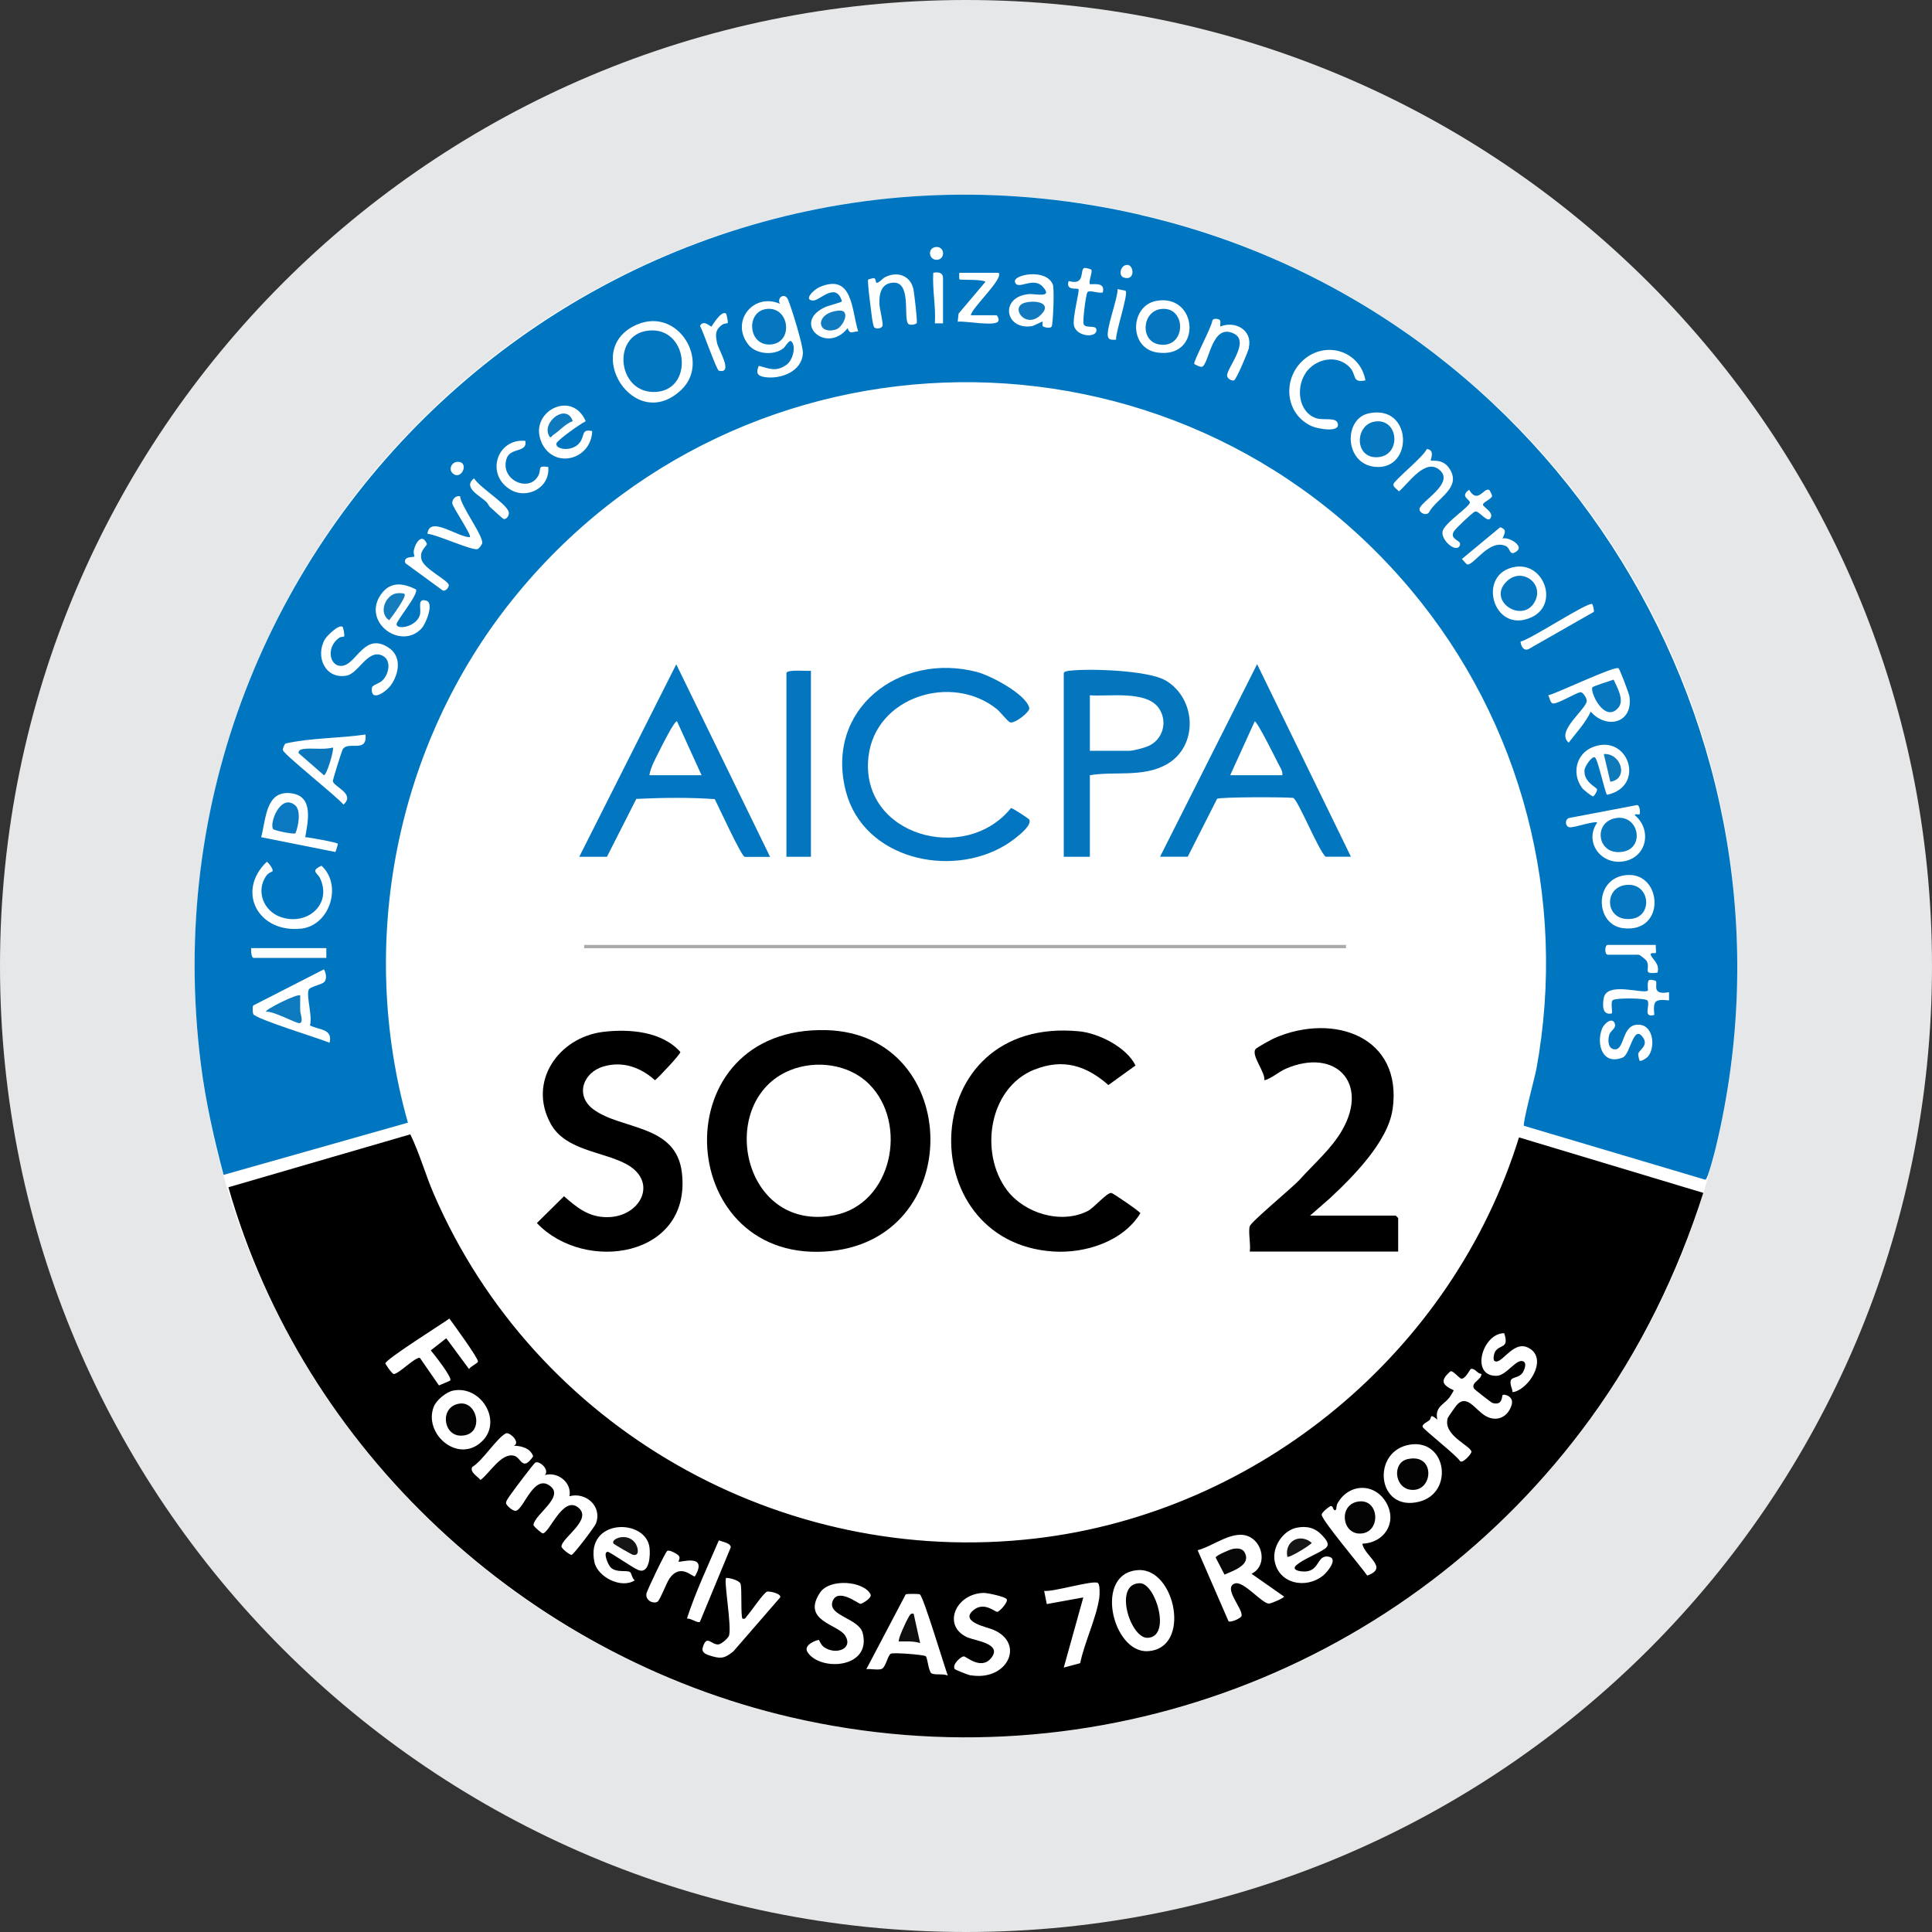 <?xml version="1.0" encoding="UTF-8"?> <svg xmlns="http://www.w3.org/2000/svg" width="265" height="265" viewBox="0 0 265 265" fill="none"><rect x="0" y="0" width="265" height="265" fill="#333333" stroke="none"/><g clip-path="url(#clip0_2429_44258)"><path d="M132.5 265C205.678 265 265 205.678 265 132.5C265 59.322 205.678 0 132.5 0C59.322 0 0 59.322 0 132.5C0 205.678 59.322 265 132.5 265Z" fill="#E6E7E8"></path><path d="M132.499 238.3C190.931 238.3 238.299 190.932 238.299 132.5C238.299 74.068 190.931 26.7 132.499 26.7C74.067 26.7 26.699 74.068 26.699 132.5C26.699 190.932 74.067 238.3 132.499 238.3Z" fill="white"></path><path d="M156.43 29.47C84.59 12.91 18.31 73 27.56 146.02C28.21 151.13 29.35 156.19 30.67 161.15L55.95 153.99C48.97 129.3 54.27 102.23 70.27 82.28C101.74 43.06 161.25 42.34 193.56 80.94C208.78 99.12 215.04 123.22 210.73 146.66C210.53 147.72 208.82 154.08 209.03 154.42L233.92 161.82C234.26 161.72 235.17 158.09 235.34 157.41C249.11 100.26 213.35 42.6 156.42 29.48L156.43 29.47ZM62.78 63.35C64.46 63.33 63.27 66.07 62.05 64.88C61.52 64.36 61.93 63.36 62.78 63.35ZM34.47 130.05H44.76V131.39H34.8C34.46 131.39 34.41 130.37 34.46 130.05H34.47ZM45.21 143.03C43.94 142.47 34.97 139.75 34.73 139.08C34.65 138.85 34.61 138.11 34.73 137.92L44.43 132.96C44.71 133.41 44.88 134.29 44.48 134.69C44.09 135.09 42.49 135.32 42.33 135.78C42 136.73 42.9 139.43 42.51 140.65C43.78 141.3 45.66 141.08 45.21 143.02V143.03ZM41.3 127.37C35.45 128.01 32.33 122.29 36.6 118.2C36.87 118.39 37.55 119.25 37.37 119.52C37.34 119.56 36.84 119.68 36.52 120.13C35.07 122.21 36.14 124.92 38.44 125.76C42.01 127.06 45.58 124.15 43.92 120.5C43.57 119.72 42.49 119.47 44.1 118.75C46.99 121.38 45.27 126.94 41.3 127.38V127.37ZM45.99 116.86L35.82 114.83C36.5 112.38 36.41 108.36 39.94 108.81C43.07 109.2 42.23 112.67 41.87 114.83C42.46 114.86 46.2 115.54 46.34 115.73C46.37 115.78 46.05 116.85 45.99 116.86ZM46.98 102.84C46.83 103.16 45.65 106.9 45.66 107.13C45.69 107.88 48.82 108.87 47.11 110.36C46.27 109.3 38.86 103.43 38.8 102.88C38.77 102.66 38.99 102.14 39.17 101.98C42.73 101.19 46.5 101.28 50.13 100.75C50.42 103.43 47.62 101.5 46.98 102.85V102.84ZM53.59 94.01C52.91 94.95 50.79 96.38 51.01 94.35C51.06 93.94 52.02 93.77 52.46 93.33C53.38 92.41 53.75 90.48 52.37 89.89C50.41 89.06 49.16 92.37 47.55 92.67C44.62 93.22 43.19 90.05 44.57 87.68C44.85 87.21 46.45 85.6 46.99 85.98C47.08 86.04 47.31 87.18 47.2 87.3C47.15 87.35 46.76 87.33 46.58 87.45C44.5 88.84 45.3 91.85 47.23 91.26C49 90.72 50.12 86.79 53.25 88.8C55.16 90.02 54.75 92.4 53.59 94.02V94.01ZM57.84 86.18C54.98 89.28 49.57 85.3 52.27 81.51C53.55 79.72 55.28 79.96 57.05 80.84C57.48 81.45 54.37 85.14 54.39 85.63C54.42 86.42 57.08 86.02 57.59 84.36C57.84 83.53 57.13 81.95 58.5 82.4C59.54 82.74 58.44 85.52 57.84 86.17V86.18ZM60.66 80.94L55.61 77.25C55.23 76.28 56.7 76.45 56.85 76.35C56.89 76.33 56.68 75.93 56.76 75.51C56.97 74.4 57.91 73.09 58.54 74.57C58.67 74.88 57.41 75.48 57.84 76.82C58.24 78.07 61.55 79.64 61.56 80.27C61.56 80.62 61.05 81.21 60.66 80.95V80.94ZM66.13 74.55C66.07 74.74 65.72 75.23 65.51 75.31C64.78 75.58 59.85 73.28 58.63 73.22C58.9 70.62 62.87 73.76 64.45 73.67C64.73 73.4 62.09 69.58 62.04 69.05C61.98 68.49 62.54 67.91 63.11 68.08C63.22 69.46 66.41 73.63 66.13 74.56V74.55ZM69.08 71.18C68.96 71.16 67.49 69.79 67.22 69.55C67.04 69.39 66.93 69.06 66.71 68.84C65.86 68.01 63.41 66.87 65.02 65.61C65.87 66.92 69.17 68.88 69.73 70.09C69.96 70.6 69.53 71.26 69.08 71.19V71.18ZM69.84 67.05C66.6 64.9 68.24 60.1 72.06 60.47C72.37 62.16 69.99 61.31 69.48 62.92C68.55 65.84 72.58 67.62 73.83 65.25C74.32 64.32 73.61 63.82 75.2 64.05C75.48 66.94 72.2 68.62 69.84 67.06V67.05ZM74.26 60.62C72.47 56.54 78.44 53.34 80.34 57.78C79.65 58.1 76.43 60.37 76.32 60.82C76.13 61.67 78.54 62.04 79.54 60.68C80.24 59.73 79.71 58.8 81.23 59.13C81.09 63.1 75.92 64.44 74.25 60.63L74.26 60.62ZM93.47 53.45C87.01 59.63 79.65 47.87 87.35 44.53C93.06 42.06 97.48 49.62 93.47 53.45ZM99.79 44.33C99.79 44.33 99.28 44.38 99.03 44.56C98.06 45.28 98.14 45.94 98.35 47.04C98.52 47.93 100.67 51.31 98.61 50.85C98.28 50.78 96.44 45.42 96.02 44.7C96.48 43.77 97.5 44.85 97.57 44.8C97.68 44.72 98.9 42.53 99.59 43.01C99.64 43.05 99.92 44.2 99.8 44.33H99.79ZM110.12 48.48C109.99 50.99 107.03 52.06 104.87 51.72C103.83 51.55 103.68 51.11 104.08 50.18C105.57 50.57 106.45 51.03 107.86 50.05C108.78 49.4 109.23 47.47 108.54 46.82C108.25 46.54 107.71 47.59 107.41 47.81C106.08 48.8 103.66 48.59 102.63 47.25C100.14 44.03 103.39 40.1 106.98 41.67C106.49 40.84 107.66 40.04 108.1 41.12C108.6 42.33 110.18 47.42 110.13 48.49L110.12 48.48ZM116.26 45.02C113.33 48.71 108.45 44.17 113.31 42.07C113.68 41.91 115.48 41.47 115.48 41.32C114.68 38.59 112.44 41.24 111.55 41.22C110.12 41.19 111.62 39.72 112.41 39.38C117.01 37.4 116.79 42.56 117.71 45.46C116.88 45.46 116.61 45.95 116.26 45.02ZM125.74 44.32C125.63 44.49 124.76 44.71 124.53 44.36C123.93 43.45 125 38.68 122.55 38.77C120.82 38.83 120.56 40.38 120.63 41.78C120.66 42.37 121.15 44.32 121.06 44.66C120.95 45.08 120.25 45.15 119.94 44.93C119.76 44.8 119.58 43.46 119.54 43.1C119.47 42.51 118.93 38.52 119.09 38.34C119.12 38.31 119.82 38.13 119.86 38.14C120.13 38.18 120.14 38.73 120.18 38.76C120.44 38.94 121.06 38.2 121.36 38.04C122.98 37.18 124.82 37.72 125.27 39.59C125.39 40.09 125.86 44.12 125.74 44.32ZM128.38 33.88C129.6 33.78 129.69 35.53 128.56 35.63C127.38 35.74 127.15 33.99 128.38 33.88ZM129.35 44.35H128.23C128.38 42.02 127.87 39.74 128.01 37.41C128.72 37.29 129.35 37.36 129.35 38.19V44.34V44.35ZM136.62 43.23C136.81 43.23 137.04 43.74 136.95 44.01C136.68 44.87 132.27 43.96 131.36 44.13L131.48 43.02L135.17 38.65C134.64 38.26 131.71 38.45 131.59 38.31C131.56 38.28 131.55 37.42 131.59 37.42H136.96C137.73 38.19 133.32 42.17 133.16 43.24H136.63L136.62 43.23ZM144.24 44.8C144.02 45.11 143.16 44.88 143.04 44.74C142.91 44.59 143.04 44.19 143 44.12C142.95 44.05 141.91 44.68 141.49 44.74C137.81 45.28 137.09 40.7 141.13 40.34C141.98 40.26 144.54 40.97 143.01 39.31C141.68 37.86 139.5 39.96 139.21 38.63C139 37.67 143.5 36.77 144.41 39.03C144.65 39.62 144.44 44.52 144.25 44.79L144.24 44.8ZM151.28 40.1C150.72 40.31 149.38 39.7 149.15 40.1C148.94 40.45 148.48 43.99 148.63 44.44C148.85 45.11 150.26 44.54 150.38 45.16C150.62 46.4 147.67 46.27 147.31 44.65C147.07 43.6 148.12 39.84 147.93 39.66C147.72 39.46 146.14 39.94 146.58 38.54C148.94 39.24 148.07 36.95 148.73 36.76C148.89 36.71 149.64 36.92 149.69 36.99C149.89 37.27 149.31 38.51 149.48 38.98C150.47 38.98 151.56 38.82 151.27 40.1H151.28ZM153.07 46.59C152.65 46.6 152.13 46.69 151.98 46.22C151.65 45.21 153.31 41.03 153.3 39.65C153.51 39.72 154.35 39.84 154.4 39.9C154.79 40.34 153 45.61 153.08 46.59H153.07ZM154.11 38.06C153.41 37.82 153.64 36.41 154.57 36.33C155.55 36.25 155.78 38.62 154.11 38.06ZM158.79 48.36C154.76 47.81 154.99 41.94 158.6 41.27C164.33 40.22 164.95 49.2 158.79 48.36ZM171.31 47.71C171.18 48.26 169.59 52.07 169.26 52.17C168.9 52.28 168.38 51.92 168.32 51.59C168.14 50.59 171.57 46.88 169.23 45.75C166.23 44.3 165.89 49.69 164.93 50.29C164.7 50.43 163.85 49.97 163.81 49.92C163.62 49.66 166.17 44.9 166.28 44.03C166.36 43.56 167.22 43.73 167.34 43.93C167.46 44.13 167.34 44.54 167.37 44.79C169.46 43.94 171.84 45.3 171.29 47.7L171.31 47.71ZM179.06 51.21C177.76 53.16 178.07 56.45 180.46 57.34C181.52 57.73 183.27 57.14 183.5 58.11C183.8 59.39 180.75 58.81 179.98 58.48C176.26 56.87 175.83 51.98 178.79 49.37C181.88 46.65 186.56 48.16 187.29 52.17C185.43 52.57 186.07 51.43 185.2 50.46C183.48 48.53 180.41 49.16 179.05 51.2L179.06 51.21ZM188.56 64.03C184.39 63.58 184.28 57.48 187.69 56.71C193.78 55.34 193.96 64.61 188.56 64.03ZM196.05 70.21C195.7 70.86 194.61 70.34 194.71 69.78C194.89 68.77 199.54 66.3 197.49 64.49C195.52 62.74 193.22 66.28 191.89 67.4C191.68 67.15 191.06 66.78 191.12 66.43C191.22 65.88 195.31 62.61 195.7 61.59C196.9 61.69 196.18 63.09 196.25 63.15C196.46 63.32 197.94 62.8 198.9 64.41C200.41 66.94 197.12 68.33 196.04 70.21H196.05ZM200.28 74.66C199.96 76.08 197.66 74.19 197.86 72.93C198.04 71.75 201.72 69.46 201.61 68.88C201.53 68.47 200.23 68.07 201.51 67.18C202.71 69.23 203.55 66.78 204.28 67.21C204.32 67.23 204.71 67.95 204.66 68.07C204.46 68.54 203.28 68.92 203.42 69.29C203.73 69.73 204.7 70.24 204.53 70.86C204.2 72.12 202.84 69.89 202.29 70.18C201.87 70.4 199.64 72.49 199.4 72.92C198.81 73.98 200.39 74.12 200.27 74.66H200.28ZM226.02 144.94C225.84 145.15 225.08 145.63 224.9 145.49C224.86 145.46 224.66 144.71 224.71 144.53C224.85 143.97 226.17 143.42 225.33 142.26C224.03 140.46 223.64 144.62 222.58 145.05C219.82 146.18 218.91 143.23 219.74 141.1C220.04 140.34 221.23 139.39 221.52 140.49C221.67 141.05 220.92 141.37 220.75 141.89C220.52 142.58 220.51 143.84 221.44 143.93C222.97 144.07 222.35 140.23 224.99 140.57C226.84 140.81 227.06 143.75 226.02 144.94ZM228.93 136.09V137.21C226.95 137.03 226.74 137.24 226.91 139.22C225.26 139.65 226.39 137.89 225.98 137.24C225.75 136.88 221.68 136.85 221.22 137.18C220.9 137.41 221.18 138.57 221.09 139C219.76 139.32 219.79 137.85 219.98 136.88C220.42 134.57 225.49 136.41 226.02 135.87C226.09 135.8 225.89 134.92 226.12 134.51C226.25 134.25 227.08 134.51 227.11 134.55C227.44 134.92 226.41 136.57 228.93 136.09ZM227.11 130.71C227.03 130.8 226.21 130.56 226.46 131.06C226.8 131.73 227.67 132.25 227.35 133.41C225.2 133.68 226.4 132.98 225.89 131.85C225.8 131.65 224.91 130.95 224.77 130.95H220.52C220.08 130.95 220.08 129.61 220.52 129.61H227.12C227.07 129.89 227.22 130.58 227.1 130.72L227.11 130.71ZM222.61 127.31C218.75 126.82 218.58 120.47 223.06 120.03C228.04 119.54 228.58 128.07 222.61 127.31ZM224.88 111.69C224.78 111.79 224.27 111.57 224.23 111.81C226.66 113.84 225.89 117.74 222.53 118.17C219.49 118.56 217.27 115.42 219.08 112.82C218.74 112.57 216.05 113.49 215.37 113.48C214.69 113.47 214.58 112.41 215.21 112.2L224.57 110.42C224.96 110.49 225 111.57 224.88 111.69ZM219.06 108.26C219.11 108.48 218.68 109.22 218.52 109.23C218.32 109.24 217.21 108.35 217 108.07C215.56 106.12 216.18 103.39 218.46 102.48C223.36 100.53 225.82 107.9 220.41 109.02C220.04 108.33 219.14 103.97 218.73 103.87C218.27 103.76 217.39 105.16 217.34 105.58C217.17 107.27 218.97 107.95 219.05 108.26H219.06ZM222 91.66C222.18 91.79 223.43 95.08 223.5 95.54C224.02 99.22 220.34 100.07 218.19 97.61C217.48 99.15 216.2 100.5 215.17 101.86C213.26 100.28 217.84 97.14 217.64 96.03C217.58 95.72 217.15 94.92 216.78 94.95C216.16 95.01 213.54 96.66 212.96 96.48C212.63 96.37 212.54 95.68 212.37 95.37C213.6 95.08 221.49 91.29 222 91.66ZM218.4 82.85C218.46 82.89 218.7 83.76 218.61 83.93L209.69 89.02C208.99 89.35 208.62 88.64 208.56 88C209.95 87.73 217.86 82.47 218.39 82.86L218.4 82.85ZM210.06 84.67C204.77 87.1 202.45 78.61 207.84 77.75C211.81 77.12 213.88 82.92 210.06 84.67ZM208.11 75.56C206.99 76.43 207.24 75.22 206.55 74.9C204.3 73.88 202.25 77.44 201.29 77.43C201.13 77.43 200.71 76.83 200.51 76.68L205.77 72.32C206.8 72.65 206.34 73.2 206.09 73.88C206.86 73.57 209.02 74.84 208.1 75.55L208.11 75.56Z" fill="#0176C0"></path><path d="M141.97 211.03C107.16 215.07 73.35 195.84 59.5 163.77C58.34 161.08 57.54 158.18 56.28 155.59L31.33 162.85C41.61 198.95 72.06 227.12 108.54 235.56C150.22 245.21 193.21 228.88 218.15 194.57C224.97 185.19 230.11 174.67 233.63 163.62L208.35 156.01C199.23 185.46 172.67 207.47 141.97 211.03ZM57.6 186.25C56.94 186.12 54.83 188.34 54.04 188.47C53.79 188.51 52.86 187.1 52.86 187.01C52.86 186.47 60.62 181.6 61.64 180.86C62.17 181.57 65.65 186.36 65.56 186.76C65.49 187.03 64.53 187.41 64.34 187.79L61.21 183.56L59.09 185.22C59.54 185.78 62.06 188.93 61.76 189.35C61.71 189.42 60.46 189.91 60.21 190.03L57.6 186.26V186.25ZM59.48 192.99C59.83 192.06 61.18 190.94 62.15 190.74C66.15 189.93 69.26 195.4 65.68 198.07C62.44 200.48 58.14 196.53 59.48 192.99ZM65.91 203C65.53 202.51 64.38 201.92 64.78 201.21C66.2 200.38 68.12 197.26 69.38 196.61C69.86 196.36 71.45 197.82 70.5 198.3C71.55 198.32 72.78 198.66 73.13 199.76C71.66 201.89 71.49 199.96 70.56 199.69C68.81 199.16 67.17 202.07 65.91 203ZM78.41 213.28C78.21 213.31 76.98 212.41 77.01 212.1C77.11 210.89 81.3 208.42 79.34 206.8C77.19 205.02 75.31 210.46 74.41 210.32C74.3 210.3 73.14 209.35 73.17 209.15C73.38 207.69 77.35 205.38 75.53 203.88C73.26 202.01 71.9 206.92 70.79 207.22C70.37 207.33 69.47 206.51 69.41 206.2C69.35 205.9 69.89 205.22 70.09 204.93C70.45 204.4 73.18 200.77 73.41 200.63C73.95 200.28 75.41 201.56 74.75 202.32C76.49 201.83 78.46 203.33 78.11 205.23C80.33 204.61 82.64 206.6 81.74 208.97C81.56 209.45 78.68 213.22 78.41 213.27V213.28ZM87.57 215.36C86.86 215.09 83.61 212.84 83.37 212.85C82.63 212.88 83.44 214.7 83.78 215.01C84.59 215.77 85.95 215.32 86.41 215.63C86.65 215.79 86.69 216.55 87.07 216.76C85.24 217.97 81.96 216.32 81.53 214.25C80.29 208.24 88.6 208.23 89.09 212.28C89.22 213.31 89.09 215.93 87.58 215.36H87.57ZM91.79 216.58C91.4 217.16 90.53 219.47 90.19 219.69C89.65 220.03 88.54 219.57 88.66 218.62C88.72 218.18 91.25 212.92 91.52 212.73C91.81 212.52 92.94 213.17 93.12 213.41C93.36 213.74 93.01 214.13 93.09 214.2C93.26 214.36 97.2 213 95.32 216.21C95.03 216.42 93.35 214.27 91.78 216.58H91.79ZM94.22 222.02C95.39 218.38 97.09 214.82 98.6 211.28C99.04 211.47 100.26 211.64 100.23 212.25L96 222.46C95.69 222.68 94.69 221.91 94.23 222.02H94.22ZM106.94 219.19L100.6 226.5C99.52 227.36 99.04 227.58 97.68 227.18C96.91 226.95 96.14 226.73 96.41 225.9C96.98 224.14 97.56 225.66 98.56 225.55C98.95 225.51 99.89 224.7 100 224.33C100.38 223.03 99.25 216.8 99.6 216.43C100.12 216.43 101.41 216.76 101.58 217.25C101.79 217.87 101.58 221.72 101.84 222.02C102.27 222.12 102.27 221.86 102.47 221.64C103.02 221.04 104.69 218.53 105.2 218.32C105.5 218.2 107.44 218.64 106.95 219.19H106.94ZM110.77 226.62C110.08 225.58 112.21 224.87 112.33 224.95C112.38 224.98 112.58 225.61 113.03 225.93C114.59 227.03 117.07 226.21 115.94 224.36C114.99 222.79 109.9 222.35 112.47 218.46C113.81 216.44 118.48 216.87 119.4 218.67C119.66 219.17 118.31 219.96 118.01 219.99C117.79 220.01 114.8 217.64 114.17 219.73C113.6 221.64 117.81 221.98 118.33 223.99C119.58 228.84 112.53 229.3 110.77 226.63V226.62ZM127.77 229.53C127.34 229.25 127.23 227.31 126.96 227.16C126.6 226.96 122.52 226.63 122.18 226.83C121.74 227.1 121.49 228.72 120.92 228.92C120.37 229.11 119.44 228.87 118.83 228.95L124.23 218.69C124.38 218.6 126.02 218.6 126.17 218.69C126.67 219 129.51 228.51 130.01 229.84C129.43 229.52 128.2 229.8 127.76 229.51L127.77 229.53ZM133.1 229.8C132.83 229.75 131.01 229.03 130.95 228.93C130.57 228.32 131.72 227.27 132.19 227.19C132.48 227.15 134.58 229.16 135.97 227.4C137.52 225.44 133.78 225.06 132.71 224.59C129.2 223.05 131.02 218.61 134.9 218.49C135.44 218.47 137.85 219.01 138.07 219.33C138.35 219.73 137.1 221.04 136.82 221.09C136.48 221.15 135 219.6 133.49 220.88C131.61 222.47 135.42 223.19 136.22 223.53C140.7 225.42 138.16 230.66 133.1 229.78V229.8ZM150.78 219.17C150.36 221.99 148.75 225.27 148.16 228.13L145.91 228.73L148.59 219.11L143.58 220.02L143.22 218.21C144.41 218.39 149.92 216.71 150.58 217.12C150.9 217.32 150.84 218.74 150.78 219.16V219.17ZM157.4 226.48C152.56 226.72 149.97 215.68 156.16 215.36C161.23 215.09 163.49 226.18 157.4 226.48ZM174.03 219.96C173.03 219.87 170.56 216.83 169.41 217.19C167.64 217.73 170.56 220.72 170.29 221.65C170.19 222 168.79 222.58 168.51 222.38L164.27 212.63C166.44 212.1 169.28 209.62 171.51 210.86C173.33 211.87 173.73 214.89 171.66 215.86L176.13 218.99C176.13 219.19 174.31 219.98 174.04 219.95L174.03 219.96ZM181.49 216.1C179.13 218.02 175.34 217.25 174.82 214.03C174.52 212.15 175.97 209.94 177.84 209.55C179.25 209.26 180.41 209.56 181.37 210.61C181.86 211.15 182.51 211.84 181.79 212.38C180.74 213.15 178.78 213.84 177.82 214.68C177.19 215.23 177.94 215.47 178.48 215.53C181.12 215.85 180.49 213.19 182.26 213.52C183.6 213.77 182.09 215.61 181.49 216.1ZM186.86 211.73C187.16 213.49 190.58 215.03 187.53 216.11C186.7 214.88 181.38 208.63 181.29 207.78C181.26 207.46 182.24 206.69 182.49 206.59C182.92 206.42 182.83 207.49 183.27 207.04C183.3 207.01 183.3 206.48 183.45 206.22C185.03 203.38 188.68 203.35 190.22 206.25C191.65 208.96 189.78 211.65 186.86 211.74V211.73ZM194.65 205.98C188.78 207.45 188.03 198.87 193.52 198.13C198.43 197.47 199.45 204.77 194.65 205.98ZM207.34 192.71C206.84 194.37 205.32 195.09 203.79 194.23C202.39 193.45 201.23 191.15 199.83 192.7C199.69 192.85 198.62 194.37 198.59 194.48C197.83 196.84 201.69 198.28 201.83 199.11C201.87 199.38 200.68 200.74 200.28 200.43C199.81 199.63 195.21 196.05 195.13 195.71C195.05 195.33 195.76 195.06 196.04 194.82C196.44 194.47 196.01 193.79 197.15 194.71C196.79 193.03 197.93 192.72 198.72 191.8C198.86 191.64 199.43 190.74 199.39 190.69C197.74 189.94 197.54 189.33 198.94 188.1C199.3 187.94 200.15 189.06 200.43 189.1C200.98 189.2 201.65 187.78 201.76 187.76C202.35 187.67 202.63 188.43 203.2 188.45C203.23 189.27 201.71 189.61 202.18 190.46C202.26 190.6 204.55 192.38 204.7 192.43C206.15 192.86 205.97 191.48 206.11 191.35C206.3 191.17 207.7 191.51 207.34 192.7V192.71ZM210.02 185.1C212.1 186.71 209.72 190.37 207.75 190.9C207.31 191.02 207.5 190.85 207.42 190.62C206.64 188.47 207.98 189.35 208.79 188.36C209.04 188.05 209.45 187.07 209.02 186.78C208.09 186.15 206.68 188.66 205.31 188.71C201.6 188.84 203.32 182.85 206.32 182.87C207.03 185.02 205.76 184.37 205.1 185.35C204.92 185.62 204.75 186.51 204.98 186.67C206 187.36 207.72 183.33 210.01 185.11L210.02 185.1Z" fill="black"></path><path d="M113.119 171.67C132.659 170.51 132.149 141.85 113.409 141.3C90.809 140.64 92.299 172.91 113.119 171.67ZM114.409 166.69C101.669 169.12 98.169 150.92 108.389 146.79C111.929 145.36 116.449 145.94 119.209 148.7C124.629 154.12 122.369 165.17 114.419 166.69H114.409Z" fill="black"></path><path d="M191.009 152.22C192.459 142.16 182.929 138.89 174.879 142.36C174.459 142.54 172.339 143.69 172.189 143.93C171.629 144.82 173.569 147.07 173.429 148.18C174.539 147.87 175.329 147.03 176.409 146.57C183.159 143.7 187.789 148.5 184.129 154.96C182.639 157.58 180.229 159.61 178.249 161.83C177.389 162.79 171.599 167.57 171.419 168.2C171.189 169 171.589 170.74 171.419 171.67H191.779V167.08C191.779 167.08 191.469 166.74 191.439 166.74H179.689L182.379 164.39C185.539 161.45 190.369 156.61 190.999 152.2L191.009 152.22Z" fill="black"></path><path d="M83.171 166.95C80.681 166.92 79.111 165.61 77.361 164.08L73.641 167.76C80.241 174.71 94.891 172.46 93.531 160.85C92.751 154.16 85.241 155.01 81.401 152.17C78.821 150.26 79.971 147.08 82.811 146.27C85.431 145.52 87.871 146.4 89.841 148.17C90.351 147.78 93.371 144.56 93.321 144.3C90.811 141.46 86.341 141.11 82.771 141.53C76.601 142.27 72.321 148.4 75.571 154.2C77.591 157.79 82.561 157.92 85.811 159.62C90.451 162.05 87.831 167.02 83.181 166.95H83.171Z" fill="black"></path><path d="M141.879 146.72C145.789 145.14 148.999 146.15 152.029 148.83L155.749 146.15C154.559 143.67 150.719 141.72 148.029 141.46C125.669 139.29 124.859 170.35 144.449 171.66C148.849 171.95 154.039 170.3 156.419 166.41C156.359 166.18 152.689 163.67 152.449 163.63C151.829 163.54 150.099 165.65 149.189 166.11C145.529 167.96 140.509 166.43 138.109 163.23C134.289 158.12 135.619 149.23 141.869 146.71L141.879 146.72Z" fill="black"></path><path d="M136.74 97.27C137.22 97.66 138.15 98.89 138.53 99.07C139.1 99.34 141.32 97.65 141.18 97.1C140.7 95.17 135.84 92.65 134 92.17C123.4 89.4 113.07 97.27 116.03 108.57C118.46 117.81 130.33 120.51 137.92 115.91C138.65 115.47 141.71 113.35 141.17 112.41C141.1 112.28 138.87 110.8 138.67 110.84C132.39 118.63 117.93 114.6 119.12 103.82C120.04 95.55 130.57 92.29 136.74 97.27Z" fill="#0276C0"></path><path d="M79.449 117.52H83.249L87.279 109.58C90.849 109.41 94.539 109.36 98.039 109.61C98.539 110.57 101.709 117.53 102.159 117.53H105.629L92.759 91.12L79.449 117.53V117.52ZM92.869 98.95L96.229 106.33H89.069C89.269 105.14 89.999 103.89 90.549 102.78C90.719 102.43 92.569 98.72 92.869 98.95Z" fill="#0276C1"></path><path d="M162.909 117.52L166.939 109.57C167.379 109.3 176.319 109.32 177.359 109.44C177.959 109.51 180.859 116.69 181.829 117.51H185.299L172.429 91.1L159.119 117.51H162.919L162.909 117.52ZM172.089 98.95C172.359 98.75 175.109 104.31 175.339 104.76C175.589 105.26 175.949 105.73 175.899 106.33H168.739L172.099 98.95H172.089Z" fill="#0376C0"></path><path d="M159.9 93.35C157.55 91.94 149.49 91.67 146.68 92C146.45 92.03 145.91 92.1 145.91 92.35V117.52H149.49V106.33C152.96 105.76 156.77 106.66 159.99 104.86C164.38 102.41 164.15 95.89 159.9 93.34V93.35ZM157.47 102.35C156.96 102.57 155.43 102.98 154.97 102.98H149.49V95.37C152.14 95.56 157.32 94.67 158.98 97.18C160.21 99.02 159.49 101.49 157.47 102.35Z" fill="#0476BE"></path><path d="M107.869 92.35V117.52H111.229V92.01C110.679 92.08 107.869 91.77 107.869 92.35Z" fill="#0376BF"></path><path d="M184.619 129.61H80.119V130.06H184.619V129.61Z" fill="#AAAAAA"></path><path d="M89.449 45.32C83.729 45.35 84.509 54.21 90.079 53.75C95.079 53.33 94.429 45.3 89.449 45.32Z" fill="#0376C0"></path><path d="M105.131 42.38C102.281 42.72 102.581 47.48 105.711 47.25C108.891 47.02 108.311 41.99 105.131 42.38Z" fill="#0477C0"></path><path d="M221.999 97.05C222.829 96.03 221.819 94.27 221.329 93.22C220.919 93.34 218.519 94.14 218.429 94.26C218.009 94.85 220.119 99.34 221.999 97.04V97.05Z" fill="#0777BF"></path><path d="M41.181 136.54C40.85 136.21 36.23 138.53 36.48 138.78C37.41 138.61 40.62 140.39 41.071 140.34C41.691 140.28 41.191 139.03 41.181 138.67C41.151 137.96 41.191 137.25 41.181 136.55V136.54Z" fill="#0E7BBE"></path><path d="M41.521 102.75C41.221 102.8 40.891 102.96 40.961 103.31L44.431 106.33C44.831 106.33 45.871 102.73 45.661 102.53C44.381 102.89 42.691 102.54 41.521 102.75Z" fill="#0A77BD"></path><path d="M222.72 116.8C225.62 116.2 224.76 111.76 221.71 112.2C218.38 112.69 219.05 117.56 222.72 116.8Z" fill="#0678BF"></path><path d="M40.45 110.43C38.46 108.82 36.9 112.96 37.47 113.73C37.6 113.9 40.26 114.49 40.53 114.29C40.92 113.34 41.35 111.15 40.45 110.42V110.43Z" fill="#0B79C1"></path><path d="M75.31 59.79C75.55 60.22 75.67 59.8 75.87 59.67C76.78 59.07 77.51 58.15 78.56 57.76C77.72 55.23 74.26 57.88 75.31 59.78V59.79Z" fill="#107ABE"></path><path d="M219.98 103.43L220.88 107.23C223.46 106.83 222.35 103.25 219.98 103.43Z" fill="#0E7ABA"></path><path d="M55.509 81.5C55.379 81.31 54.529 81.33 54.209 81.42C52.789 81.82 51.919 84.11 53.379 85.08C53.769 84.61 55.759 81.87 55.509 81.51V81.5Z" fill="#167DBD"></path><path d="M210.549 82.47C211.829 79.97 208.669 77.73 206.629 79.78C203.919 82.49 208.929 85.64 210.549 82.47Z" fill="#0577C0"></path><path d="M188.601 57.82C185.791 58.23 185.731 62.94 188.991 62.71C192.261 62.48 191.871 57.34 188.601 57.82Z" fill="#0577BF"></path><path d="M223.061 121.38C219.841 121.71 220.121 126.56 223.871 126.02C226.761 125.6 226.321 121.05 223.061 121.38Z" fill="#0577C0"></path><path d="M140.701 41.49C138.421 41.99 140.541 45.08 142.571 43.36C144.451 41.76 142.461 41.1 140.701 41.49Z" fill="#117ABE"></path><path d="M114.979 42.61C111.719 42.95 112.019 45.98 114.649 45.2C115.619 44.91 116.849 42.41 114.979 42.61Z" fill="#117BC0"></path><path d="M159.279 42.38C156.609 42.68 156.339 46.82 159.009 47.25C162.749 47.85 162.799 41.99 159.279 42.38Z" fill="#0476BF"></path><path d="M169.12 212.45C168.74 212.51 166.76 213.36 166.74 213.63L167.96 215.98C169.04 215.49 171.32 214.77 170.87 213.29C170.6 212.4 169.94 212.32 169.12 212.45Z" fill="#070707"></path><path d="M124.599 221.86C124.349 222.25 123.089 224.93 123.299 225.15C124.279 225.15 125.259 225.07 126.209 225.37L125.319 221.34C124.869 221.25 124.799 221.55 124.599 221.85V221.86Z" fill="#0E0E0E"></path><path d="M156.36 217.16C152.67 217.16 155.01 224.72 157.4 224.65C160.73 224.54 158.51 217.16 156.36 217.16Z" fill="#030303"></path><path d="M186.359 205.95C183.589 206.31 184.009 210.36 186.519 210.35C189.459 210.35 189.269 205.57 186.359 205.95Z" fill="#040404"></path><path d="M193.059 200.14C190.949 200.62 191.239 204.05 193.479 204.34C196.619 204.75 196.979 199.25 193.059 200.14Z" fill="#030303"></path><path d="M63.061 192.52C60.281 192.88 60.721 196.93 63.221 196.92C66.481 196.92 65.581 192.19 63.061 192.52Z" fill="#030303"></path><path d="M179.92 211.62C178.3 210.24 176.18 211.39 176.57 213.52C176.81 213.77 179.92 211.82 179.92 211.62Z" fill="#161616"></path><path d="M84.15 211.72C84.24 211.84 86.62 213.21 86.77 213.25C87.7 213.49 87.57 212.47 87.25 211.86C86.28 210.05 83.69 211.04 84.15 211.72Z" fill="#151515"></path></g><defs><clipPath id="clip0_2429_44258"><rect width="265" height="265" fill="white"></rect></clipPath></defs></svg> 
